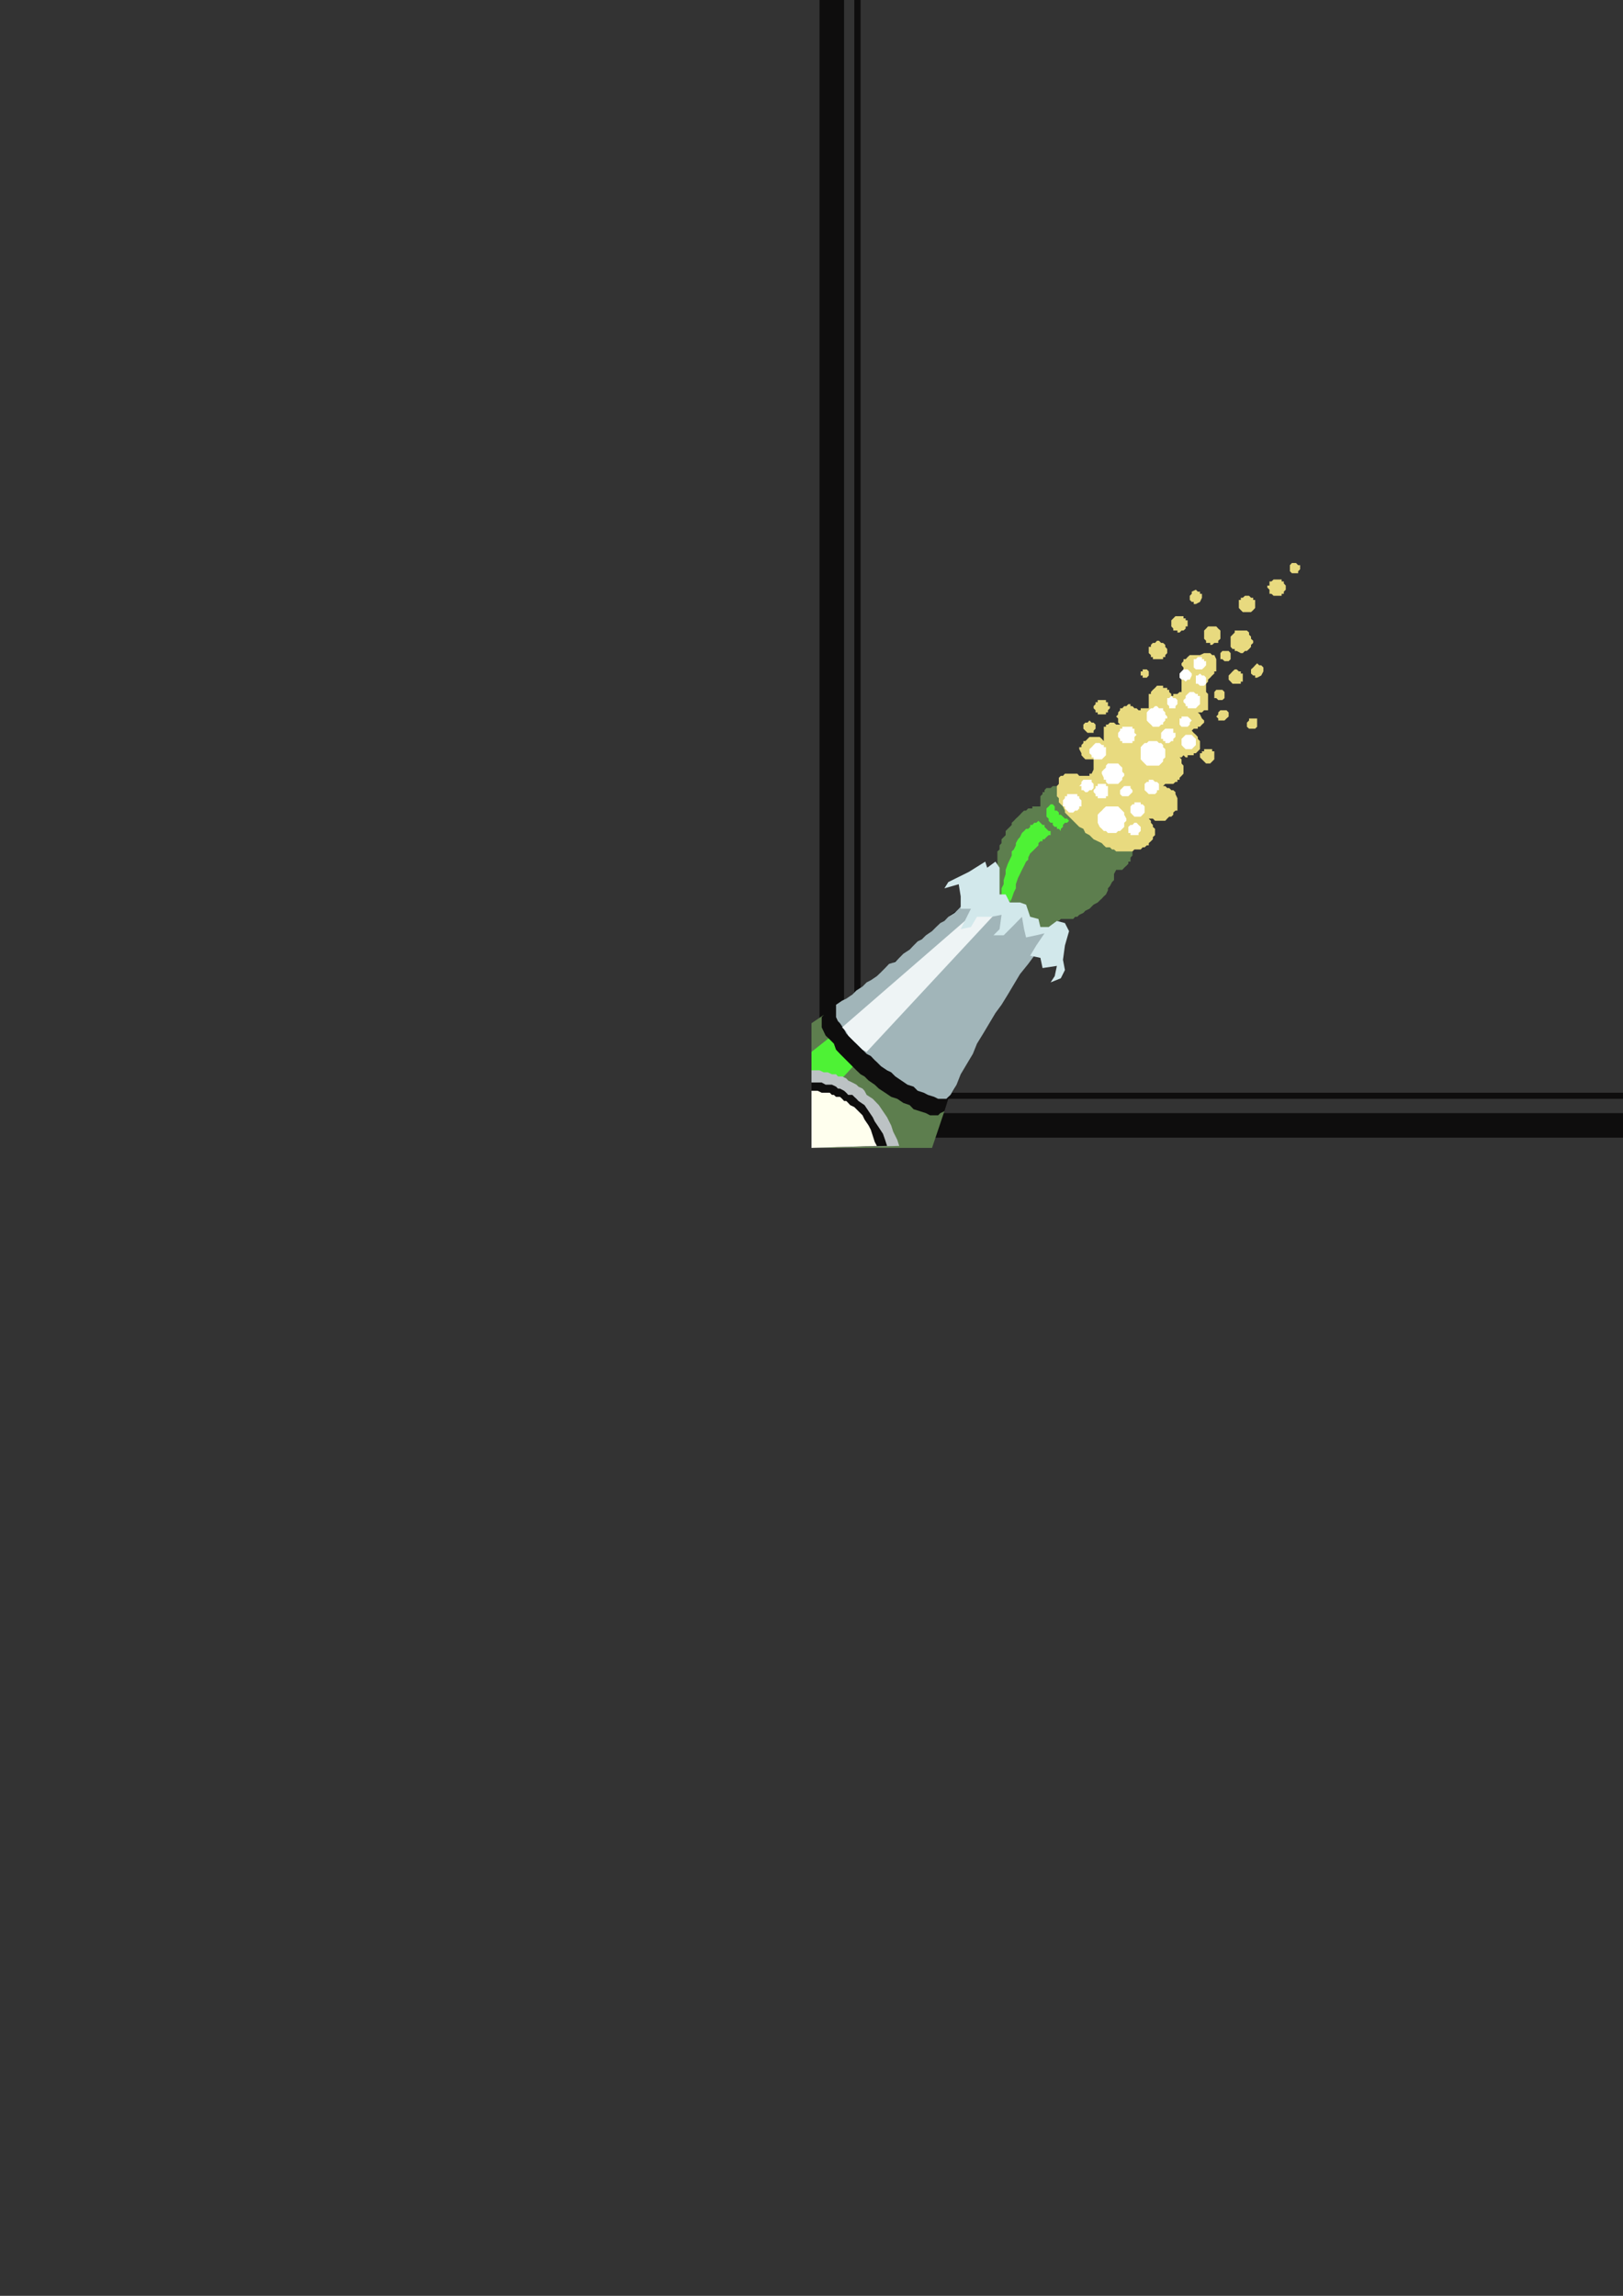 <?xml version="1.0" encoding="utf-8"?>
<!-- Created by UniConvertor 2.0rc4 (https://sk1project.net/) -->
<svg xmlns="http://www.w3.org/2000/svg" height="841.89pt" viewBox="0 0 595.276 841.89" width="595.276pt" version="1.1" xmlns:xlink="http://www.w3.org/1999/xlink" id="af8bba4f-f609-11ea-9d24-dcc15c148e23">

<rect x="0" y="0" width="595.276" height="841.89" fill="#333333" stroke="none"/>

<g>
	<g>
		<path style="fill:#0e0d0d;" d="M 305.126,408.201 L 309.59,412.737 309.59,-120.495 300.59,-120.495 300.59,412.737 305.126,417.201 300.59,412.737 300.59,417.201 305.126,417.201 305.126,408.201 Z" />
		<path style="fill:#0e0d0d;" d="M 794.078,412.737 L 798.614,408.201 305.126,408.201 305.126,417.201 798.614,417.201 803.078,412.737 798.614,417.201 803.078,417.201 803.078,412.737 794.078,412.737 Z" />
		<path style="fill:#0e0d0d;" d="M 798.614,-116.751 L 794.078,-120.495 794.078,412.737 803.078,412.737 803.078,-120.495 798.614,-125.031 803.078,-120.495 803.078,-125.031 798.614,-125.031 798.614,-116.751 Z" />
		<path style="fill:#0e0d0d;" d="M 309.59,-120.495 L 305.126,-116.751 798.614,-116.751 798.614,-125.031 305.126,-125.031 300.59,-120.495 305.126,-125.031 300.59,-125.031 300.59,-120.495 309.59,-120.495 Z" />
		<path style="fill:#0e0d0d;" d="M 314.846,400.713 L 315.638,401.505 315.638,-110.055 313.334,-110.055 313.334,401.505 314.846,402.945 313.334,401.505 313.334,402.945 314.846,402.945 314.846,400.713 Z" />
		<path style="fill:#0e0d0d;" d="M 786.59,401.505 L 787.382,400.713 314.846,400.713 314.846,402.945 787.382,402.945 788.822,401.505 787.382,402.945 788.822,402.945 788.822,401.505 786.59,401.505 Z" />
		<path style="fill:#0e0d0d;" d="M 787.382,-108.543 L 786.59,-110.055 786.59,401.505 788.822,401.505 788.822,-110.055 787.382,-110.775 788.822,-110.055 788.822,-110.775 787.382,-110.775 787.382,-108.543 Z" />
		<path style="fill:#0e0d0d;" d="M 315.638,-110.055 L 314.846,-108.543 787.382,-108.543 787.382,-110.775 314.846,-110.775 313.334,-110.055 314.846,-110.775 313.334,-110.775 313.334,-110.055 315.638,-110.055 Z" />
		<path style="fill:#5d7e4e;" d="M 385.334,339.945 L 386.126,339.945 386.126,339.225 386.846,339.225 386.846,338.505 387.638,338.505 387.638,337.713 388.358,337.713 388.358,337.713 389.078,336.993 389.87,336.993 390.59,336.993 391.382,336.993 392.102,336.993 392.822,336.993 393.614,336.993 394.334,336.201 395.126,336.201 395.846,335.481 397.358,334.761 398.078,333.969 399.59,333.249 400.382,332.457 401.102,331.737 402.614,330.945 403.334,330.225 404.126,329.505 404.846,328.713 405.638,327.993 406.358,326.481 406.358,325.761 407.078,324.969 407.87,323.457 408.59,322.737 408.59,321.945 408.59,320.505 409.382,318.993 409.382,318.993 410.102,318.993 410.102,318.993 410.822,318.993 410.822,318.993 411.614,318.993 411.614,318.993 412.334,318.201 412.334,318.201 413.126,317.481 413.126,317.481 413.846,316.761 413.846,315.969 414.638,315.969 414.638,315.249 414.638,314.457 415.358,313.737 415.358,312.945 415.358,312.225 415.358,311.505 413.846,309.993 411.614,308.481 410.102,306.969 408.59,305.457 407.078,304.737 405.638,303.225 403.334,301.713 401.822,300.201 400.382,298.761 398.87,297.249 397.358,295.737 395.846,294.225 394.334,292.713 392.102,291.201 390.59,290.481 389.078,288.969 388.358,288.969 388.358,288.969 387.638,288.249 386.846,288.249 386.126,288.249 386.126,288.249 385.334,288.969 384.614,288.969 384.614,288.969 383.822,288.969 383.102,289.761 383.102,289.761 383.102,290.481 382.382,290.481 382.382,291.201 381.59,291.993 381.59,292.713 381.59,293.505 381.59,294.945 381.59,295.737 380.87,295.737 380.87,295.737 380.078,295.737 380.078,295.737 379.358,295.737 378.638,295.737 378.638,296.457 378.638,296.457 377.846,296.457 377.126,296.457 376.334,297.249 376.334,297.249 375.614,297.249 374.822,297.969 374.822,297.969 374.102,298.761 373.382,299.481 372.59,300.201 371.87,300.993 371.078,301.713 371.078,302.505 370.358,303.225 369.638,303.945 368.846,304.737 368.846,306.249 368.126,306.969 367.334,307.761 367.334,309.201 366.614,309.993 366.614,311.505 365.822,312.225 365.822,313.737 365.822,315.249 365.822,316.761 365.822,318.993 365.822,320.505 365.822,321.945 365.822,323.457 365.822,324.969 365.822,326.481 365.822,327.993 365.822,328.713 365.822,329.505 366.614,330.225 367.334,330.945 368.846,331.737 369.638,332.457 371.078,332.457 371.87,333.249 373.382,333.249 374.102,333.969 374.822,334.761 375.614,335.481 376.334,336.201 376.334,336.993 377.126,337.713 377.126,338.505 377.846,339.945 378.638,340.737 379.358,340.737 380.078,341.457 380.87,341.457 381.59,341.457 382.382,340.737 383.102,340.737 383.822,340.737 384.614,339.945 385.334,339.945 Z" />
		<path style="fill:#5d7e4e;" d="M 341.846,420.945 L 297.638,420.945 297.638,375.225 302.102,372.201 346.382,407.481 341.846,420.945 Z" />
		<path style="fill:#4ef235;" d="M 318.59,384.945 L 308.078,377.457 297.638,385.737 297.638,407.481 318.59,384.945 Z" />
		<path style="fill:#bcc2c4;" d="M 329.822,420.225 L 329.102,417.993 327.59,414.969 326.87,412.737 325.358,409.713 323.846,407.481 322.334,405.249 320.102,402.945 317.87,401.505 317.078,399.993 316.358,399.201 314.846,398.481 314.126,397.761 312.614,396.969 311.102,396.249 310.382,395.457 308.87,394.737 307.358,394.737 306.638,393.945 305.126,393.945 303.614,393.225 302.102,393.225 300.59,392.505 299.078,392.505 297.638,392.505 297.638,420.945 329.822,420.225 Z" />
		<path style="fill:#0e0d0d;" d="M 325.358,420.225 L 324.638,417.993 323.846,415.761 322.334,413.457 320.822,411.225 320.102,409.713 318.59,407.481 317.078,405.249 314.846,403.737 314.126,402.945 313.334,402.225 312.614,401.505 311.102,401.505 310.382,400.713 309.59,399.993 308.078,399.201 307.358,399.201 306.638,398.481 305.126,397.761 303.614,397.761 302.822,397.761 301.382,396.969 300.59,396.969 299.078,396.969 297.638,396.969 297.638,420.945 325.358,420.225 Z" />
		<path style="fill:#ffffee;" d="M 321.614,420.225 L 320.822,418.713 320.102,416.481 319.382,414.249 318.59,412.737 317.078,410.505 316.358,408.993 314.846,407.481 313.334,405.969 311.822,405.249 311.102,404.457 310.382,403.737 309.59,403.737 308.87,402.945 308.078,402.225 306.638,402.225 305.846,401.505 305.126,401.505 304.334,400.713 302.822,400.713 302.102,400.713 301.382,400.713 299.87,399.993 299.078,399.993 297.638,399.993 297.638,420.945 321.614,420.225 Z" />
		<path style="fill:#0e0d0d;" d="M 346.382,407.481 L 344.87,408.201 344.078,408.993 342.638,408.993 341.126,408.993 339.614,408.201 337.382,407.481 335.078,406.761 333.638,405.249 331.334,404.457 329.102,402.945 326.87,402.225 324.638,400.713 322.334,399.201 320.822,397.761 318.59,396.249 317.078,394.737 315.638,393.945 314.126,392.505 312.614,390.993 311.102,389.481 309.59,387.969 308.078,386.457 306.638,384.945 305.846,382.713 304.334,381.201 302.822,379.761 302.102,378.249 301.382,376.737 301.382,375.225 301.382,374.505 301.382,372.993 302.102,372.201 303.614,370.761 305.846,369.249 308.078,367.737 309.59,366.945 311.822,365.505 313.334,363.993 315.638,362.481 317.87,360.969 319.382,359.457 321.614,357.945 323.126,356.505 325.358,354.993 326.87,353.481 329.102,351.969 330.614,350.457 332.846,348.945 334.358,347.505 335.87,345.993 338.102,345.201 339.614,342.969 341.846,342.249 343.358,340.737 345.59,338.505 347.102,336.993 348.614,335.481 350.846,333.969 352.358,332.457 353.87,330.945 356.102,329.505 357.614,327.993 359.126,326.481 361.358,324.969 383.822,342.969 380.87,346.713 377.846,350.457 375.614,354.201 372.59,357.945 370.358,361.761 367.334,366.225 365.102,369.969 362.87,373.713 360.638,378.249 358.334,381.993 356.102,386.457 353.87,390.201 351.638,394.737 350.126,399.201 347.822,402.945 346.382,407.481 Z" />
		<path style="fill:#a1b5b9;" d="M 348.614,401.505 L 347.822,402.225 347.102,402.945 345.59,402.945 344.078,402.945 342.638,402.225 340.334,401.505 338.822,400.713 336.59,399.993 335.078,398.481 332.846,397.761 330.614,396.249 328.382,394.737 326.87,393.225 325.358,392.505 323.126,390.993 321.614,389.481 320.822,388.761 319.382,387.249 317.87,386.457 316.358,384.945 314.846,383.505 313.334,381.993 311.822,380.481 310.382,378.969 309.59,377.457 308.078,375.225 307.358,374.505 306.638,372.993 306.638,371.481 306.638,369.969 306.638,369.249 306.638,368.457 308.87,366.945 310.382,366.225 312.614,364.713 314.126,363.201 316.358,361.761 317.87,360.249 319.382,359.457 321.614,357.945 323.126,356.505 324.638,354.993 326.078,353.481 328.382,352.761 329.822,351.249 331.334,349.737 333.638,348.225 335.078,346.713 336.59,345.201 338.102,344.481 339.614,342.969 341.846,341.457 343.358,339.945 344.87,338.505 346.382,337.713 347.822,336.201 350.126,334.761 351.638,333.249 353.078,331.737 354.59,330.225 356.102,328.713 357.614,327.993 359.846,326.481 361.358,324.969 384.614,342.969 382.382,346.713 379.358,350.457 377.126,353.481 374.102,357.225 371.87,360.969 369.638,364.713 367.334,368.457 365.102,371.481 362.87,375.225 360.638,378.969 358.334,382.713 356.822,386.457 354.59,390.201 352.358,393.945 350.846,397.761 348.614,401.505 Z" />
		<path style="fill:#eef4f5;" d="M 317.87,385.737 L 316.358,384.945 315.638,384.225 314.126,382.713 313.334,381.993 311.822,380.481 311.102,379.761 310.382,378.249 308.87,376.737 365.102,327.993 368.846,330.945 317.87,385.737 Z" />
		<path style="fill:#4ef235;" d="M 385.334,305.457 L 385.334,304.737 384.614,304.737 383.822,303.945 383.102,303.225 383.102,302.505 382.382,302.505 381.59,301.713 380.87,300.993 380.078,301.713 379.358,301.713 378.638,302.505 377.846,302.505 377.846,303.225 377.126,303.945 376.334,303.945 375.614,304.737 374.822,305.457 374.102,306.969 373.382,307.761 372.59,309.201 372.59,309.993 371.87,311.505 371.078,312.225 371.078,313.737 370.358,315.249 369.638,316.761 368.846,318.993 368.846,320.505 368.126,322.737 368.126,324.249 367.334,325.761 367.334,327.993 367.334,327.993 368.126,328.713 368.126,328.713 368.846,329.505 369.638,329.505 369.638,330.225 370.358,330.225 370.358,330.945 371.078,329.505 371.87,327.201 372.59,325.761 372.59,324.249 373.382,321.945 374.102,320.505 374.822,318.993 375.614,317.481 376.334,315.969 377.126,315.249 377.126,314.457 377.846,312.945 378.638,312.225 379.358,311.505 380.87,309.993 380.87,309.201 381.59,308.481 382.382,308.481 382.382,307.761 383.102,307.761 383.822,306.969 384.614,306.249 385.334,306.249 385.334,305.457 Z" />
		<path style="fill:#d2e8eb;" d="M 392.102,341.457 L 390.59,338.505 387.638,337.713 384.614,339.945 381.59,339.945 380.87,336.993 377.846,336.201 376.334,331.737 374.102,330.945 370.358,330.945 368.846,327.993 366.614,327.993 366.614,318.201 365.102,315.969 362.078,318.201 361.358,315.969 355.382,319.713 347.822,323.457 346.382,325.761 351.638,324.249 352.358,328.713 352.358,333.249 356.102,333.249 352.358,340.737 356.102,339.945 358.334,336.201 363.59,336.201 367.334,335.481 366.614,340.737 364.382,342.969 368.126,342.969 371.87,339.225 374.822,336.201 375.614,340.737 376.334,343.761 380.078,342.969 383.102,342.249 380.078,346.713 377.846,350.457 381.59,351.249 382.382,354.993 387.638,354.201 386.846,357.945 385.334,360.249 389.078,358.737 390.59,355.713 389.87,351.969 390.59,346.713 392.102,341.457 Z" />
		<path style="fill:#4ef235;" d="M 392.102,300.993 L 391.382,300.201 390.59,300.201 389.87,299.481 389.078,298.761 388.358,298.761 388.358,297.969 387.638,297.249 386.846,297.249 386.846,296.457 386.846,295.737 386.126,294.945 386.126,294.945 385.334,294.945 385.334,294.945 384.614,295.737 384.614,295.737 383.822,296.457 383.822,297.249 383.822,297.969 383.822,298.761 383.822,298.761 383.822,299.481 384.614,300.201 384.614,300.993 385.334,301.713 386.126,301.713 386.126,302.505 386.846,303.225 387.638,303.225 387.638,303.945 388.358,303.945 389.078,304.737 389.078,303.945 389.87,303.225 389.87,303.225 389.87,302.505 390.59,301.713 391.382,301.713 391.382,301.713 392.102,300.993 Z" />
		<path style="fill:#e8da7f;" d="M 419.102,310.713 L 418.382,311.505 416.87,311.505 416.078,311.505 415.358,312.225 414.638,312.225 413.126,312.225 412.334,312.225 411.614,312.225 410.822,312.225 409.382,312.225 408.59,311.505 407.87,311.505 407.078,310.713 405.638,310.713 404.846,309.993 404.126,309.201 402.614,308.481 401.102,307.761 399.59,306.249 398.078,305.457 397.358,303.945 395.846,303.225 394.334,301.713 392.822,300.201 392.102,299.481 391.382,298.761 390.59,297.969 390.59,297.249 389.87,295.737 389.078,294.945 388.358,294.225 388.358,292.713 387.638,291.993 387.638,290.481 387.638,289.761 387.638,288.249 388.358,287.457 388.358,285.945 388.358,285.225 389.078,284.505 389.87,284.505 390.59,283.713 390.59,283.713 391.382,283.713 392.102,283.713 392.102,283.713 392.822,283.713 393.614,283.713 393.614,283.713 394.334,283.713 394.334,283.713 395.126,283.713 395.846,284.505 395.846,284.505 396.638,284.505 396.638,284.505 397.358,284.505 398.078,284.505 398.078,284.505 398.87,284.505 399.59,284.505 399.59,283.713 400.382,283.713 400.382,283.713 401.102,282.201 401.102,280.761 401.102,279.969 401.102,278.457 400.382,278.457 400.382,278.457 399.59,278.457 399.59,278.457 398.87,278.457 398.87,278.457 398.87,278.457 398.078,278.457 397.358,277.737 396.638,276.945 396.638,276.225 395.846,274.713 395.846,273.993 396.638,273.993 396.638,273.201 397.358,272.481 397.358,271.761 398.078,271.761 398.87,270.969 398.87,270.969 399.59,270.249 399.59,270.249 400.382,270.249 400.382,270.249 401.102,270.249 401.822,270.249 401.822,270.249 402.614,270.249 403.334,270.249 403.334,270.249 403.334,270.249 404.126,270.969 404.126,270.969 404.126,270.969 404.846,271.761 404.846,271.761 404.846,270.969 404.846,269.457 404.846,267.945 404.846,267.225 404.846,266.505 405.638,266.505 405.638,265.713 405.638,265.713 406.358,265.713 407.078,264.993 407.078,264.993 407.87,264.993 407.87,264.993 408.59,264.993 408.59,264.993 409.382,265.713 409.382,265.713 410.102,265.713 410.102,265.713 410.822,265.713 410.102,264.993 410.102,263.481 409.382,262.761 410.102,261.969 410.102,261.249 410.822,260.457 410.822,259.737 411.614,259.737 412.334,258.945 412.334,258.945 413.126,258.945 413.846,258.225 414.638,258.225 414.638,258.945 415.358,258.945 415.358,258.945 416.078,259.737 416.87,259.737 416.87,259.737 417.59,260.457 418.382,260.457 418.382,259.737 419.102,259.737 419.822,259.737 419.822,259.737 420.614,259.737 420.614,259.737 421.334,259.737 421.334,258.225 421.334,256.713 421.334,255.993 421.334,254.481 422.126,254.481 422.126,253.761 422.846,252.969 422.846,252.969 423.638,252.249 423.638,252.249 424.358,251.457 425.078,251.457 425.078,251.457 425.87,251.457 426.59,251.457 426.59,252.249 427.382,252.249 428.102,252.249 428.102,252.969 428.822,252.969 428.822,253.761 428.822,253.761 429.614,254.481 429.614,255.201 430.334,255.201 430.334,254.481 431.126,254.481 431.846,254.481 431.846,254.481 432.638,253.761 432.638,253.761 433.358,253.761 433.358,252.249 433.358,250.737 433.358,249.945 433.358,248.505 433.358,247.713 433.358,246.993 434.078,246.201 434.078,245.481 434.078,244.761 433.358,243.969 433.358,243.249 434.078,242.457 434.078,241.737 434.87,241.737 435.59,240.945 435.59,240.945 436.382,240.225 437.102,240.225 437.822,240.225 438.614,240.225 439.334,240.225 440.126,240.225 441.638,239.505 442.358,239.505 443.078,239.505 443.87,239.505 444.59,240.225 445.382,240.225 446.102,241.737 446.102,242.457 446.102,243.969 446.102,245.481 446.102,246.201 445.382,246.201 445.382,246.993 444.59,247.713 443.87,248.505 443.87,248.505 443.078,249.225 443.078,249.945 442.358,250.737 442.358,252.249 442.358,253.761 443.078,254.481 443.078,255.993 443.078,257.505 443.078,258.945 443.078,259.737 443.078,260.457 442.358,260.457 442.358,260.457 441.638,260.457 440.846,261.249 440.126,261.249 440.126,261.249 439.334,261.249 440.126,261.969 440.846,263.481 441.638,264.201 441.638,264.993 440.846,265.713 440.846,265.713 440.126,266.505 439.334,266.505 439.334,267.225 438.614,267.225 437.822,267.225 437.102,267.945 437.822,268.737 437.822,268.737 438.614,269.457 439.334,270.249 439.334,270.969 440.126,271.761 440.126,272.481 440.126,273.201 440.126,273.993 440.126,273.993 440.126,274.713 439.334,275.505 439.334,275.505 438.614,276.225 437.822,276.225 437.822,276.945 437.102,276.945 436.382,276.945 435.59,276.945 435.59,277.737 434.87,277.737 434.078,276.945 433.358,277.737 432.638,277.737 433.358,278.457 433.358,279.969 434.078,280.761 434.078,282.201 434.078,282.993 434.078,283.713 433.358,284.505 433.358,284.505 432.638,285.225 432.638,285.945 431.846,285.945 431.846,286.737 431.126,286.737 430.334,287.457 429.614,287.457 428.822,287.457 428.102,287.457 428.102,287.457 427.382,287.457 426.59,288.249 427.382,288.249 427.382,288.249 428.102,288.969 428.822,288.969 429.614,289.761 430.334,289.761 431.126,290.481 431.126,291.201 431.846,292.713 431.846,294.225 431.846,295.737 431.846,297.249 431.126,297.249 430.334,297.969 430.334,298.761 429.614,299.481 428.822,299.481 428.102,300.201 427.382,300.993 426.59,300.993 426.59,300.993 425.87,300.993 425.078,300.993 424.358,300.993 423.638,300.993 422.846,300.201 422.126,300.201 421.334,300.201 422.126,300.993 422.126,301.713 422.846,302.505 422.846,303.225 423.638,303.945 423.638,305.457 423.638,305.457 423.638,306.249 422.846,306.969 422.846,307.761 422.126,308.481 421.334,309.201 421.334,309.993 420.614,309.993 419.822,310.713 419.102,310.713 Z" />
		<path style="fill:#e8da7f;" d="M 461.078,248.505 L 462.59,247.713 462.59,247.713 463.382,246.201 463.382,245.481 463.382,245.481 463.382,244.761 462.59,243.969 462.59,243.969 462.59,243.969 461.87,243.969 461.078,243.249 461.078,243.249 460.358,243.969 459.638,244.761 458.846,245.481 458.846,246.201 458.846,246.201 458.846,246.993 459.638,247.713 459.638,247.713 460.358,247.713 460.358,248.505 461.078,248.505 461.078,248.505 Z" />
		<path style="fill:#e8da7f;" d="M 455.822,239.505 L 456.614,238.713 457.334,238.713 458.126,237.993 458.126,237.993 458.846,237.201 458.846,236.481 459.638,235.761 459.638,234.969 458.846,234.249 458.846,233.457 458.126,232.737 458.126,231.945 457.334,231.225 456.614,231.225 455.822,231.225 455.102,231.225 453.59,231.225 452.87,231.225 452.87,231.945 452.078,232.737 451.358,233.457 451.358,234.249 451.358,234.969 451.358,235.761 451.358,236.481 451.358,237.201 452.078,237.993 452.87,237.993 452.87,238.713 453.59,238.713 455.102,239.505 455.822,239.505 Z" />
		<path style="fill:#e8da7f;" d="M 457.334,224.457 L 458.126,224.457 458.846,224.457 459.638,223.737 459.638,223.737 460.358,222.945 460.358,222.225 460.358,221.505 460.358,221.505 460.358,220.713 460.358,219.993 459.638,219.993 459.638,219.201 458.846,219.201 458.126,218.481 457.334,218.481 457.334,218.481 456.614,218.481 455.822,219.201 455.102,219.201 455.102,219.993 454.382,219.993 454.382,220.713 454.382,221.505 454.382,221.505 454.382,222.225 454.382,222.945 455.102,223.737 455.102,223.737 455.822,224.457 456.614,224.457 457.334,224.457 457.334,224.457 Z" />
		<path style="fill:#e8da7f;" d="M 468.638,218.481 L 469.358,218.481 470.078,218.481 470.078,217.761 470.87,217.761 470.87,216.969 471.59,216.249 471.59,215.457 471.59,215.457 471.59,214.737 470.87,213.945 470.87,213.225 470.078,213.225 470.078,212.505 469.358,212.505 468.638,212.505 467.846,212.505 467.126,212.505 467.126,212.505 466.334,213.225 465.614,213.225 465.614,213.945 465.614,214.737 464.822,214.737 464.822,215.457 465.614,216.249 465.614,216.969 465.614,217.761 466.334,217.761 467.126,218.481 467.126,218.481 467.846,218.481 468.638,218.481 Z" />
		<path style="fill:#e8da7f;" d="M 474.614,206.457 L 475.334,206.457 476.126,207.249 476.846,207.249 476.846,207.969 476.846,208.761 476.126,209.481 476.126,210.201 475.334,210.201 474.614,210.201 473.822,210.201 473.102,209.481 473.102,208.761 473.102,207.969 473.102,207.249 473.822,206.457 474.614,206.457 Z" />
		<path style="fill:#e8da7f;" d="M 438.614,221.505 L 440.126,220.713 440.126,220.713 440.846,219.201 440.846,218.481 440.846,218.481 440.846,217.761 440.126,217.761 440.126,216.969 440.126,216.969 439.334,216.969 438.614,216.249 438.614,216.249 437.102,216.969 437.102,217.761 436.382,218.481 436.382,219.201 436.382,219.201 436.382,219.993 437.102,220.713 437.102,220.713 437.822,220.713 437.822,221.505 438.614,221.505 438.614,221.505 Z" />
		<path style="fill:#e8da7f;" d="M 432.638,231.945 L 433.358,231.225 434.078,231.225 434.078,231.225 434.87,230.505 434.87,229.713 435.59,229.713 435.59,228.993 435.59,228.201 435.59,227.481 434.87,227.481 434.87,226.761 434.078,226.761 434.078,225.969 433.358,225.969 432.638,225.969 431.846,225.969 431.846,225.969 431.126,225.969 430.334,226.761 430.334,226.761 429.614,227.481 429.614,227.481 429.614,228.201 429.614,228.993 429.614,229.713 429.614,229.713 430.334,230.505 430.334,231.225 431.126,231.225 431.846,231.225 431.846,231.945 432.638,231.945 Z" />
		<path style="fill:#e8da7f;" d="M 425.078,241.737 L 425.87,241.737 426.59,241.737 426.59,240.945 427.382,240.945 427.382,240.225 428.102,239.505 428.102,238.713 428.102,237.993 428.102,237.993 427.382,237.201 427.382,236.481 426.59,235.761 426.59,235.761 425.87,235.761 425.078,234.969 424.358,234.969 423.638,235.761 422.846,235.761 422.846,235.761 422.126,236.481 422.126,237.201 421.334,237.201 421.334,237.993 421.334,238.713 421.334,239.505 422.126,240.225 422.126,240.945 422.846,240.945 422.846,241.737 423.638,241.737 424.358,241.737 425.078,241.737 Z" />
		<path style="fill:#e8da7f;" d="M 443.87,229.713 L 444.59,229.713 445.382,229.713 446.102,229.713 446.822,230.505 446.822,230.505 447.614,231.225 447.614,231.945 447.614,232.737 447.614,233.457 447.614,234.249 447.614,234.249 446.822,234.969 446.822,235.761 446.102,235.761 445.382,235.761 444.59,236.481 443.87,236.481 443.87,235.761 443.078,235.761 442.358,235.761 442.358,234.969 441.638,234.249 441.638,234.249 441.638,233.457 441.638,232.737 441.638,231.945 441.638,231.225 442.358,230.505 442.358,230.505 443.078,229.713 443.87,229.713 443.87,229.713 Z" />
		<path style="fill:#e8da7f;" d="M 404.126,256.713 L 404.126,256.713 404.846,256.713 405.638,256.713 405.638,257.505 406.358,257.505 406.358,258.225 406.358,258.945 407.078,258.945 407.078,259.737 406.358,260.457 406.358,260.457 406.358,261.249 405.638,261.249 405.638,261.969 404.846,261.969 404.126,261.969 404.126,261.969 403.334,261.969 402.614,261.969 402.614,261.249 401.822,261.249 401.822,260.457 401.822,260.457 401.102,259.737 401.102,258.945 401.822,258.225 401.822,258.225 401.822,257.505 402.614,257.505 402.614,256.713 403.334,256.713 404.126,256.713 Z" />
		<path style="fill:#e8da7f;" d="M 419.822,245.481 L 420.614,245.481 420.614,245.481 421.334,246.201 421.334,246.993 421.334,246.993 421.334,247.713 420.614,248.505 419.822,248.505 419.102,248.505 419.102,247.713 418.382,247.713 418.382,246.993 418.382,246.201 419.102,246.201 419.102,245.481 419.822,245.481 Z" />
		<path style="fill:#e8da7f;" d="M 399.59,264.201 L 400.382,264.993 401.102,264.993 401.822,265.713 401.822,266.505 401.822,267.225 401.102,267.945 401.102,268.737 400.382,268.737 399.59,268.737 398.87,268.737 398.87,268.737 398.078,267.945 398.078,267.945 398.078,267.945 397.358,267.225 397.358,266.505 397.358,265.713 398.078,264.993 398.87,264.993 399.59,264.201 Z" />
		<path style="fill:#e8da7f;" d="M 443.078,274.713 L 443.078,274.713 443.87,274.713 444.59,274.713 444.59,275.505 445.382,275.505 445.382,276.225 445.382,276.225 445.382,276.945 445.382,277.737 445.382,277.737 445.382,278.457 445.382,278.457 444.59,279.249 444.59,279.249 443.87,279.969 443.078,279.969 442.358,279.969 442.358,279.969 441.638,279.249 441.638,279.249 440.846,278.457 440.846,278.457 440.126,277.737 440.126,277.737 440.126,276.945 440.126,276.225 440.846,276.225 440.846,275.505 441.638,275.505 441.638,274.713 442.358,274.713 443.078,274.713 Z" />
		<path style="fill:#e8da7f;" d="M 459.638,267.225 L 460.358,267.225 461.078,266.505 461.078,266.505 461.078,264.993 461.078,264.201 461.078,263.481 460.358,263.481 459.638,263.481 458.126,263.481 458.126,264.201 457.334,264.993 457.334,265.713 457.334,266.505 458.126,267.225 458.846,267.225 459.638,267.225 Z" />
		<path style="fill:#e8da7f;" d="M 448.334,260.457 L 449.126,260.457 449.846,260.457 450.638,261.249 450.638,261.969 450.638,262.761 449.846,263.481 449.126,264.201 448.334,264.201 447.614,264.201 446.822,264.201 446.822,263.481 446.102,262.761 446.822,261.969 446.822,261.249 447.614,260.457 448.334,260.457 Z" />
		<path style="fill:#e8da7f;" d="M 446.822,252.969 L 447.614,252.969 448.334,252.969 449.126,253.761 449.126,254.481 449.126,255.201 449.126,255.993 448.334,256.713 447.614,256.713 446.822,256.713 446.102,255.993 445.382,255.993 445.382,255.201 445.382,253.761 445.382,253.761 446.102,252.969 446.822,252.969 Z" />
		<path style="fill:#e8da7f;" d="M 452.87,245.481 L 453.59,245.481 454.382,246.201 454.382,246.201 455.102,246.201 455.102,246.993 455.822,246.993 455.822,247.713 455.822,248.505 455.822,248.505 455.822,249.225 455.822,249.945 455.102,249.945 455.102,250.737 454.382,250.737 454.382,250.737 453.59,250.737 452.87,250.737 452.87,250.737 452.078,250.737 452.078,250.737 451.358,249.945 451.358,249.945 450.638,249.225 450.638,248.505 450.638,247.713 450.638,247.713 451.358,246.993 451.358,246.993 452.078,246.201 452.078,246.201 452.87,245.481 452.87,245.481 Z" />
		<path style="fill:#e8da7f;" d="M 449.126,238.713 L 450.638,238.713 450.638,238.713 451.358,239.505 451.358,240.225 451.358,240.945 451.358,241.737 450.638,242.457 449.846,242.457 449.126,242.457 448.334,241.737 447.614,241.737 447.614,240.945 447.614,239.505 448.334,238.713 448.334,238.713 449.126,238.713 Z" />
		<path style="fill:#ffffff;" d="M 440.126,245.481 L 440.846,245.481 441.638,244.761 442.358,243.969 442.358,243.249 442.358,242.457 441.638,242.457 441.638,241.737 441.638,241.737 440.846,241.737 440.846,240.945 440.126,240.945 439.334,240.945 438.614,241.737 437.822,241.737 437.822,242.457 437.822,243.969 437.822,243.969 437.822,244.761 437.822,244.761 438.614,245.481 438.614,245.481 439.334,245.481 439.334,245.481 440.126,245.481 Z" />
		<path style="fill:#ffffff;" d="M 440.126,246.993 L 440.846,247.713 441.638,247.713 442.358,248.505 442.358,249.225 442.358,249.945 442.358,250.737 441.638,251.457 440.846,251.457 440.126,251.457 439.334,250.737 438.614,250.737 438.614,249.225 438.614,248.505 438.614,247.713 439.334,247.713 440.126,246.993 Z" />
		<path style="fill:#ffffff;" d="M 434.87,249.945 L 435.59,249.225 436.382,249.225 437.102,247.713 437.102,246.993 436.382,246.201 436.382,246.201 435.59,245.481 434.87,245.481 434.078,245.481 433.358,246.201 432.638,246.993 432.638,247.713 432.638,248.505 433.358,249.225 434.078,249.225 434.87,249.945 Z" />
		<path style="fill:#ffffff;" d="M 437.102,253.761 L 437.822,253.761 437.822,253.761 438.614,254.481 439.334,254.481 439.334,255.201 440.126,255.201 440.126,255.993 440.126,256.713 440.126,257.505 440.126,257.505 440.126,258.225 439.334,258.945 439.334,258.945 438.614,259.737 437.822,259.737 437.822,259.737 437.102,259.737 436.382,259.737 435.59,259.737 435.59,258.945 434.87,258.945 434.87,258.225 434.078,257.505 434.078,257.505 434.078,256.713 434.87,255.993 434.87,255.201 434.87,255.201 435.59,254.481 435.59,254.481 436.382,253.761 437.102,253.761 Z" />
		<path style="fill:#ffffff;" d="M 429.614,255.201 L 430.334,255.993 431.126,255.993 431.846,256.713 431.846,257.505 431.846,258.225 431.126,258.945 431.126,259.737 430.334,259.737 428.822,259.737 428.822,258.945 428.102,258.225 428.102,257.505 428.102,256.713 428.102,255.993 428.822,255.993 429.614,255.201 Z" />
		<path style="fill:#ffffff;" d="M 424.358,266.505 L 425.078,266.505 425.87,265.713 426.59,265.713 426.59,264.993 427.382,264.201 427.382,263.481 428.102,263.481 428.102,262.761 427.382,261.969 427.382,261.249 426.59,260.457 426.59,259.737 425.87,259.737 425.078,259.737 424.358,258.945 423.638,258.945 422.846,259.737 422.126,259.737 422.126,259.737 421.334,260.457 420.614,261.249 420.614,261.969 420.614,262.761 420.614,263.481 420.614,263.481 420.614,264.201 421.334,264.993 422.126,265.713 422.126,265.713 422.846,266.505 423.638,266.505 424.358,266.505 Z" />
		<path style="fill:#ffffff;" d="M 428.102,267.225 L 428.822,267.225 428.822,267.225 429.614,267.225 430.334,267.225 430.334,267.945 430.334,268.737 431.126,268.737 431.126,269.457 431.126,270.249 431.126,270.249 430.334,270.969 430.334,270.969 430.334,271.761 429.614,271.761 428.822,272.481 428.822,272.481 428.102,272.481 427.382,272.481 427.382,271.761 426.59,271.761 426.59,270.969 425.87,270.969 425.87,270.249 425.87,270.249 425.87,269.457 425.87,268.737 425.87,268.737 426.59,267.945 426.59,267.945 427.382,267.225 427.382,267.225 428.102,267.225 Z" />
		<path style="fill:#ffffff;" d="M 422.126,271.761 L 423.638,271.761 424.358,271.761 425.078,272.481 425.87,272.481 426.59,273.201 426.59,273.993 427.382,274.713 427.382,276.225 427.382,276.945 427.382,277.737 426.59,278.457 426.59,279.249 425.87,279.969 425.078,280.761 424.358,280.761 422.846,280.761 422.126,280.761 421.334,280.761 420.614,280.761 419.822,279.969 419.102,279.249 418.382,278.457 418.382,277.737 418.382,276.945 418.382,276.225 418.382,274.713 418.382,273.993 419.102,273.201 419.822,272.481 420.614,272.481 421.334,271.761 422.126,271.761 Z" />
		<path style="fill:#ffffff;" d="M 435.59,269.457 L 436.382,269.457 437.102,269.457 437.102,269.457 437.822,270.249 437.822,270.249 438.614,270.969 438.614,270.969 438.614,271.761 438.614,272.481 438.614,273.201 438.614,273.201 437.822,273.993 437.822,273.993 437.102,274.713 437.102,274.713 436.382,274.713 435.59,274.713 434.87,274.713 434.87,274.713 434.078,273.993 434.078,273.993 433.358,273.201 433.358,273.201 433.358,272.481 433.358,271.761 433.358,270.969 433.358,270.969 434.078,270.249 434.078,270.249 434.87,269.457 435.59,269.457 435.59,269.457 Z" />
		<path style="fill:#ffffff;" d="M 434.078,262.761 L 435.59,262.761 435.59,262.761 436.382,263.481 437.102,264.201 436.382,264.993 436.382,265.713 435.59,266.505 434.87,266.505 434.078,266.505 433.358,266.505 432.638,265.713 432.638,264.993 432.638,263.481 433.358,263.481 433.358,262.761 434.078,262.761 Z" />
		<path style="fill:#ffffff;" d="M 413.126,266.505 L 413.846,266.505 414.638,266.505 415.358,266.505 415.358,267.225 416.078,267.225 416.078,267.945 416.078,268.737 416.87,269.457 416.87,269.457 416.078,270.249 416.078,270.969 416.078,271.761 415.358,271.761 415.358,272.481 414.638,272.481 413.846,272.481 413.126,272.481 412.334,272.481 411.614,272.481 411.614,271.761 410.822,271.761 410.822,270.969 410.102,270.249 410.102,269.457 410.102,269.457 410.102,268.737 410.822,267.945 410.822,267.225 411.614,267.225 411.614,266.505 412.334,266.505 413.126,266.505 Z" />
		<path style="fill:#ffffff;" d="M 407.87,279.969 L 408.59,279.969 409.382,279.969 410.102,279.969 410.822,280.761 411.614,281.481 411.614,282.201 411.614,282.993 412.334,283.713 412.334,284.505 411.614,285.225 411.614,285.945 411.614,285.945 410.822,286.737 410.102,287.457 409.382,287.457 408.59,287.457 407.87,287.457 407.078,287.457 406.358,287.457 405.638,286.737 405.638,285.945 404.846,285.945 404.846,285.225 404.126,283.713 404.126,282.993 404.846,282.201 404.846,282.201 405.638,281.481 405.638,280.761 406.358,279.969 407.078,279.969 407.87,279.969 Z" />
		<path style="fill:#ffffff;" d="M 407.078,295.737 L 408.59,295.737 409.382,295.737 410.102,295.737 410.822,296.457 411.614,297.249 412.334,297.969 412.334,298.761 413.126,300.201 413.126,300.993 412.334,301.713 412.334,303.225 411.614,303.945 410.822,304.737 410.102,304.737 409.382,305.457 407.87,305.457 407.078,305.457 406.358,305.457 405.638,304.737 404.846,304.737 404.126,303.945 403.334,303.225 402.614,301.713 402.614,300.993 402.614,300.201 402.614,298.761 403.334,297.969 404.126,297.249 404.846,296.457 405.638,295.737 406.358,295.737 407.078,295.737 Z" />
		<path style="fill:#ffffff;" d="M 392.822,291.201 L 393.614,291.201 394.334,291.201 395.126,291.201 395.126,291.993 395.846,291.993 395.846,292.713 396.638,293.505 396.638,294.225 396.638,294.945 396.638,295.737 395.846,295.737 395.846,296.457 395.126,297.249 395.126,297.249 394.334,297.249 393.614,297.969 392.822,297.969 392.102,297.969 391.382,297.249 391.382,297.249 390.59,296.457 390.59,295.737 389.87,295.737 389.87,294.945 389.87,294.225 389.87,293.505 390.59,292.713 390.59,291.993 391.382,291.993 391.382,291.201 392.102,291.201 392.822,291.201 Z" />
		<path style="fill:#ffffff;" d="M 398.078,285.945 L 398.87,285.945 398.87,285.945 399.59,285.945 400.382,285.945 400.382,286.737 400.382,286.737 401.102,287.457 401.102,287.457 401.102,288.969 400.382,289.761 399.59,289.761 398.87,290.481 398.078,290.481 398.078,290.481 397.358,289.761 397.358,289.761 396.638,289.761 396.638,288.969 396.638,288.249 395.846,288.249 396.638,287.457 396.638,286.737 397.358,285.945 398.078,285.945 Z" />
		<path style="fill:#ffffff;" d="M 404.126,287.457 L 404.126,287.457 404.846,287.457 405.638,287.457 405.638,288.249 406.358,288.249 406.358,288.969 406.358,289.761 406.358,289.761 406.358,290.481 406.358,291.201 406.358,291.201 406.358,291.993 405.638,291.993 405.638,292.713 404.846,292.713 404.126,292.713 404.126,292.713 403.334,292.713 402.614,292.713 402.614,291.993 401.822,291.993 401.822,291.201 401.822,291.201 401.102,290.481 401.102,289.761 401.822,288.969 401.822,288.969 401.822,288.249 402.614,288.249 402.614,287.457 403.334,287.457 404.126,287.457 Z" />
		<path style="fill:#ffffff;" d="M 413.126,288.249 L 413.846,288.249 414.638,288.249 414.638,288.969 415.358,289.761 415.358,290.481 414.638,291.201 413.846,291.993 413.126,291.993 412.334,291.993 411.614,291.993 410.822,291.201 410.822,290.481 410.822,289.761 411.614,288.969 412.334,288.249 413.126,288.249 Z" />
		<path style="fill:#ffffff;" d="M 422.126,285.945 L 422.846,285.945 422.846,285.945 423.638,286.737 424.358,286.737 424.358,286.737 425.078,287.457 425.078,288.249 425.078,288.249 425.078,288.969 425.078,289.761 424.358,289.761 424.358,290.481 424.358,290.481 423.638,291.201 422.846,291.201 422.846,291.201 422.126,291.201 421.334,291.201 421.334,291.201 420.614,290.481 420.614,290.481 419.822,289.761 419.822,289.761 419.822,288.969 419.822,288.249 419.822,288.249 419.822,287.457 420.614,286.737 420.614,286.737 421.334,286.737 421.334,285.945 422.126,285.945 Z" />
		<path style="fill:#ffffff;" d="M 416.87,294.225 L 417.59,294.225 418.382,294.225 418.382,294.945 419.102,294.945 419.102,294.945 419.822,295.737 419.822,296.457 419.822,296.457 419.822,297.249 419.822,297.969 419.822,297.969 419.102,298.761 419.102,298.761 418.382,299.481 418.382,299.481 417.59,299.481 416.87,299.481 416.078,299.481 416.078,299.481 415.358,298.761 415.358,298.761 414.638,297.969 414.638,297.969 414.638,297.249 414.638,296.457 414.638,296.457 414.638,295.737 415.358,294.945 415.358,294.945 416.078,294.945 416.078,294.225 416.87,294.225 Z" />
		<path style="fill:#ffffff;" d="M 416.078,301.713 L 416.078,301.713 416.87,301.713 417.59,302.505 417.59,302.505 417.59,302.505 418.382,303.225 418.382,303.225 418.382,303.945 418.382,304.737 417.59,305.457 417.59,306.249 416.078,306.249 416.078,306.249 415.358,306.249 414.638,306.249 414.638,306.249 414.638,305.457 413.846,305.457 413.846,304.737 413.846,304.737 413.846,303.225 414.638,302.505 415.358,302.505 416.078,301.713 Z" />
		<path style="fill:#ffffff;" d="M 402.614,272.481 L 403.334,272.481 403.334,272.481 404.126,273.201 404.846,273.201 404.846,273.993 405.638,273.993 405.638,274.713 405.638,275.505 405.638,276.225 405.638,276.225 405.638,276.945 404.846,277.737 404.846,277.737 404.126,278.457 403.334,278.457 403.334,278.457 402.614,278.457 401.822,278.457 401.102,278.457 401.102,277.737 400.382,277.737 400.382,276.945 399.59,276.225 399.59,276.225 399.59,275.505 399.59,274.713 400.382,273.993 400.382,273.993 401.102,273.201 401.102,273.201 401.822,272.481 402.614,272.481 Z" />
		<path style="fill:#e8da7f;" d="M 752.822,-116.031 L 753.614,-116.751 754.334,-116.751 755.846,-116.751 756.638,-116.751 757.358,-116.751 758.078,-116.751 759.59,-116.751 760.382,-116.751 761.102,-116.751 761.822,-116.031 763.334,-116.031 764.126,-115.239 764.846,-115.239 765.638,-114.519 766.358,-113.799 767.078,-113.007 768.59,-112.287 770.102,-110.775 771.614,-110.055 773.126,-108.543 773.846,-107.751 775.358,-106.239 776.078,-104.799 777.59,-103.287 778.382,-102.495 779.102,-101.775 779.822,-100.263 779.822,-99.543 780.614,-98.751 781.334,-97.239 781.334,-96.519 782.126,-95.007 782.126,-94.287 782.126,-92.775 782.126,-92.055 781.334,-90.543 781.334,-89.751 780.614,-88.239 780.614,-87.519 779.822,-86.799 779.102,-86.799 779.102,-86.799 778.382,-86.799 777.59,-86.799 777.59,-86.799 776.87,-86.799 776.078,-86.799 775.358,-86.799 775.358,-86.799 774.638,-86.799 774.638,-86.799 773.846,-87.519 773.846,-87.519 773.126,-87.519 773.126,-88.239 772.334,-88.239 771.614,-88.239 771.614,-88.239 770.822,-88.239 770.102,-88.239 770.102,-87.519 769.382,-87.519 769.382,-87.519 768.59,-86.799 767.87,-86.007 767.87,-85.287 767.87,-83.775 767.87,-82.263 767.87,-82.263 768.59,-82.263 768.59,-82.263 769.382,-82.263 769.382,-82.263 770.102,-82.263 770.102,-82.263 770.102,-82.263 770.822,-81.543 771.614,-80.031 772.334,-79.239 772.334,-77.799 772.334,-77.799 771.614,-77.007 771.614,-76.287 770.822,-75.495 770.102,-75.495 770.102,-74.775 769.382,-74.775 768.59,-74.055 768.59,-74.055 767.87,-74.055 767.87,-74.055 767.078,-74.055 766.358,-74.055 766.358,-74.055 765.638,-74.055 765.638,-74.055 764.846,-74.055 764.126,-74.775 763.334,-75.495 763.334,-76.287 763.334,-74.775 763.334,-73.263 762.614,-72.543 762.614,-71.031 762.614,-71.031 761.822,-70.239 761.822,-70.239 761.102,-70.239 761.102,-69.519 760.382,-69.519 760.382,-69.519 759.59,-69.519 759.59,-69.519 758.87,-69.519 758.87,-69.519 758.078,-70.239 758.078,-70.239 757.358,-70.239 757.358,-70.239 757.358,-71.031 757.358,-69.519 757.358,-68.799 757.358,-67.287 757.358,-66.495 756.638,-65.775 756.638,-65.055 755.846,-65.055 755.126,-64.263 755.126,-64.263 754.334,-63.543 753.614,-63.543 752.822,-63.543 752.102,-63.543 752.102,-63.543 751.382,-64.263 751.382,-64.263 750.59,-65.055 750.59,-65.055 749.87,-65.775 749.078,-65.775 749.078,-65.775 748.358,-65.775 747.638,-65.775 747.638,-65.775 746.846,-65.055 746.126,-65.055 746.126,-65.055 745.334,-65.055 745.334,-64.263 745.334,-62.751 745.334,-62.031 744.614,-60.519 744.614,-60.519 743.822,-59.799 743.822,-59.007 743.102,-59.007 743.102,-58.287 742.382,-58.287 741.59,-57.495 741.59,-57.495 740.87,-57.495 740.078,-57.495 740.078,-58.287 739.358,-58.287 738.638,-58.287 738.638,-59.007 737.846,-59.007 737.846,-59.799 737.126,-59.799 737.126,-60.519 737.126,-61.239 737.126,-62.031 736.334,-62.031 735.614,-61.239 735.614,-61.239 734.822,-61.239 734.822,-61.239 734.102,-60.519 733.382,-60.519 733.382,-60.519 733.382,-59.007 733.382,-58.287 732.59,-56.775 732.59,-55.263 732.59,-54.543 731.87,-53.751 731.87,-53.031 731.078,-53.031 731.87,-51.519 731.87,-50.799 731.87,-50.007 731.87,-49.287 731.078,-49.287 730.358,-48.495 729.638,-48.495 729.638,-47.775 728.846,-47.775 728.126,-47.775 727.334,-47.775 726.614,-47.775 725.822,-47.775 725.102,-47.775 723.59,-47.775 722.87,-47.775 722.078,-47.775 721.358,-47.775 720.638,-47.775 719.846,-48.495 719.126,-49.287 719.126,-50.799 719.126,-52.239 719.846,-53.751 719.846,-54.543 720.638,-54.543 720.638,-55.263 721.358,-56.055 722.078,-56.055 722.078,-56.775 722.87,-57.495 723.59,-57.495 723.59,-59.007 723.59,-59.799 723.59,-61.239 723.59,-62.751 723.59,-63.543 723.59,-65.055 723.59,-66.495 723.59,-68.007 724.382,-68.007 724.382,-68.007 725.102,-68.799 725.822,-68.799 725.822,-68.799 726.614,-68.799 727.334,-68.799 727.334,-68.799 727.334,-69.519 726.614,-71.031 725.822,-71.751 725.822,-73.263 726.614,-73.263 726.614,-74.055 727.334,-74.055 728.126,-74.055 728.846,-74.055 729.638,-74.775 729.638,-74.775 730.358,-74.775 730.358,-75.495 729.638,-76.287 729.638,-77.007 728.846,-77.799 728.126,-78.519 728.126,-79.239 728.126,-80.031 728.126,-80.751 728.126,-81.543 728.126,-81.543 728.846,-82.263 728.846,-83.055 729.638,-83.055 730.358,-83.775 730.358,-83.775 731.078,-84.495 731.87,-84.495 731.87,-84.495 732.59,-84.495 733.382,-84.495 734.102,-84.495 734.822,-84.495 735.614,-83.775 736.334,-83.775 735.614,-85.287 735.614,-86.799 734.822,-88.239 734.822,-89.031 734.822,-89.751 735.614,-90.543 735.614,-91.263 736.334,-91.263 736.334,-92.055 737.126,-92.775 737.846,-92.775 737.846,-93.495 738.638,-93.495 739.358,-93.495 740.078,-93.495 740.87,-93.495 741.59,-93.495 741.59,-93.495 742.382,-93.495 743.102,-94.287 742.382,-94.287 742.382,-95.007 741.59,-95.007 740.87,-95.799 740.078,-95.799 739.358,-96.519 738.638,-97.239 738.638,-97.239 738.638,-98.751 738.638,-100.263 738.638,-101.775 738.638,-103.287 739.358,-104.007 740.078,-104.799 740.87,-105.519 740.87,-105.519 741.59,-106.239 742.382,-106.239 743.102,-107.031 743.822,-107.031 744.614,-107.031 745.334,-107.031 746.126,-107.031 746.846,-107.031 747.638,-106.239 747.638,-106.239 748.358,-106.239 749.078,-105.519 748.358,-107.751 748.358,-109.263 747.638,-110.775 747.638,-112.287 748.358,-113.007 748.358,-113.799 749.078,-114.519 749.87,-114.519 750.59,-115.239 751.382,-115.239 752.102,-116.031 752.822,-116.031 Z" />
		<path style="fill:#e8da7f;" d="M 704.87,-58.287 L 704.078,-58.287 703.358,-57.495 703.358,-57.495 702.638,-57.495 702.638,-56.775 702.638,-56.775 702.638,-56.055 701.846,-55.263 702.638,-55.263 702.638,-54.543 702.638,-54.543 702.638,-53.751 703.358,-53.751 703.358,-53.031 704.078,-53.031 704.87,-53.031 704.87,-53.031 705.59,-53.031 706.382,-53.751 706.382,-53.751 706.382,-54.543 707.102,-54.543 707.102,-55.263 707.102,-55.263 707.102,-56.055 707.102,-56.775 706.382,-56.775 706.382,-57.495 706.382,-57.495 705.59,-57.495 704.87,-58.287 704.87,-58.287 Z" />
		<path style="fill:#e8da7f;" d="M 709.334,-48.495 L 708.614,-48.495 707.822,-47.775 707.102,-47.775 706.382,-47.055 706.382,-46.263 705.59,-45.543 705.59,-44.751 705.59,-44.031 705.59,-43.239 705.59,-42.519 706.382,-41.799 706.382,-41.007 707.102,-41.007 707.822,-40.287 708.614,-40.287 709.334,-40.287 710.846,-40.287 710.846,-40.287 711.638,-41.007 712.358,-41.007 713.078,-41.799 713.078,-42.519 713.87,-43.239 713.87,-44.031 713.87,-44.751 713.078,-45.543 713.078,-46.263 712.358,-47.055 711.638,-47.775 710.846,-47.775 710.846,-48.495 709.334,-48.495 Z" />
		<path style="fill:#e8da7f;" d="M 706.382,-33.519 L 705.59,-33.519 704.87,-33.519 704.078,-33.519 704.078,-32.799 703.358,-32.799 703.358,-32.007 703.358,-31.287 702.638,-30.495 703.358,-30.495 703.358,-29.775 703.358,-29.055 704.078,-29.055 704.078,-28.263 704.87,-28.263 705.59,-28.263 705.59,-27.543 706.382,-28.263 707.102,-28.263 707.822,-28.263 707.822,-29.055 708.614,-29.055 708.614,-29.775 708.614,-30.495 708.614,-30.495 708.614,-31.287 708.614,-32.007 708.614,-32.799 708.614,-32.799 707.822,-33.519 707.102,-33.519 706.382,-33.519 706.382,-33.519 Z" />
		<path style="fill:#e8da7f;" d="M 694.358,-29.055 L 693.638,-29.055 692.846,-29.055 692.846,-28.263 692.126,-28.263 691.334,-27.543 691.334,-26.751 691.334,-26.031 691.334,-26.031 691.334,-25.239 691.334,-24.519 691.334,-23.799 692.126,-23.799 692.846,-23.007 692.846,-23.007 693.638,-22.287 694.358,-22.287 695.078,-22.287 695.87,-23.007 695.87,-23.007 696.59,-23.799 697.382,-23.799 697.382,-24.519 697.382,-25.239 697.382,-26.031 697.382,-26.031 697.382,-26.751 697.382,-27.543 696.59,-28.263 695.87,-28.263 695.87,-29.055 695.078,-29.055 694.358,-29.055 Z" />
		<path style="fill:#e8da7f;" d="M 687.59,-17.751 L 686.87,-17.751 686.078,-18.543 685.358,-19.263 685.358,-20.055 685.358,-20.775 686.078,-20.775 686.87,-21.495 687.59,-21.495 688.382,-21.495 688.382,-20.775 689.102,-20.775 689.102,-20.055 689.102,-19.263 688.382,-18.543 688.382,-17.751 687.59,-17.751 Z" />
		<path style="fill:#e8da7f;" d="M 724.382,-29.055 L 723.59,-28.263 722.87,-28.263 722.078,-27.543 722.078,-26.031 722.078,-25.239 722.87,-24.519 723.59,-23.799 724.382,-23.799 725.102,-23.799 725.822,-24.519 726.614,-25.239 726.614,-26.031 726.614,-27.543 725.822,-28.263 725.102,-28.263 724.382,-29.055 Z" />
		<path style="fill:#e8da7f;" d="M 731.87,-38.775 L 731.078,-38.775 730.358,-38.055 729.638,-38.055 729.638,-38.055 728.846,-37.263 728.846,-36.543 728.846,-36.543 728.846,-35.751 728.846,-35.031 728.846,-34.239 728.846,-34.239 729.638,-33.519 729.638,-33.519 730.358,-32.799 731.078,-32.799 731.87,-32.799 731.87,-32.799 732.59,-32.799 733.382,-33.519 733.382,-33.519 734.102,-34.239 734.102,-34.239 734.822,-35.031 734.822,-35.751 734.822,-36.543 734.102,-36.543 734.102,-37.263 733.382,-38.055 733.382,-38.055 732.59,-38.055 731.87,-38.775 731.87,-38.775 Z" />
		<path style="fill:#e8da7f;" d="M 740.078,-47.775 L 739.358,-47.775 738.638,-47.775 738.638,-47.775 737.846,-47.055 737.126,-46.263 737.126,-46.263 737.126,-45.543 737.126,-44.751 737.126,-44.031 737.126,-43.239 737.126,-43.239 737.846,-42.519 738.638,-41.799 738.638,-41.799 739.358,-41.799 740.078,-41.799 740.87,-41.799 741.59,-41.799 742.382,-41.799 742.382,-42.519 743.102,-43.239 743.102,-43.239 743.102,-44.031 743.102,-44.751 743.102,-45.543 743.102,-46.263 743.102,-46.263 742.382,-47.055 742.382,-47.775 741.59,-47.775 740.87,-47.775 740.078,-47.775 Z" />
		<path style="fill:#e8da7f;" d="M 719.846,-38.055 L 719.126,-38.055 718.334,-38.055 718.334,-38.055 717.614,-38.775 717.614,-39.495 716.822,-39.495 716.822,-40.287 716.822,-41.007 716.822,-41.799 716.822,-42.519 717.614,-42.519 717.614,-43.239 718.334,-44.031 718.334,-44.031 719.126,-44.031 719.846,-44.031 720.638,-44.031 721.358,-44.031 722.078,-44.031 722.078,-43.239 722.87,-42.519 722.87,-42.519 722.87,-41.799 723.59,-41.007 722.87,-40.287 722.87,-39.495 722.87,-39.495 722.078,-38.775 722.078,-38.055 721.358,-38.055 720.638,-38.055 719.846,-38.055 Z" />
		<path style="fill:#e8da7f;" d="M 762.614,-60.519 L 761.822,-60.519 761.822,-61.239 761.102,-61.239 761.102,-61.239 760.382,-62.031 760.382,-62.751 760.382,-62.751 760.382,-63.543 760.382,-64.263 760.382,-64.263 760.382,-65.055 761.102,-65.055 761.102,-65.775 761.822,-65.775 761.822,-65.775 762.614,-65.775 763.334,-65.775 763.334,-65.775 764.126,-65.775 764.846,-65.055 764.846,-65.055 764.846,-64.263 765.638,-64.263 765.638,-63.543 765.638,-62.751 764.846,-62.751 764.846,-62.031 764.846,-61.239 764.126,-61.239 763.334,-61.239 763.334,-60.519 762.614,-60.519 Z" />
		<path style="fill:#e8da7f;" d="M 746.126,-50.799 L 745.334,-50.799 744.614,-51.519 744.614,-52.239 744.614,-52.239 744.614,-53.031 744.614,-53.751 745.334,-53.751 746.126,-53.751 746.126,-53.751 746.846,-53.751 746.846,-53.031 747.638,-52.239 746.846,-52.239 746.846,-51.519 746.126,-50.799 746.126,-50.799 Z" />
		<path style="fill:#e8da7f;" d="M 767.87,-68.007 L 767.078,-68.007 766.358,-68.799 765.638,-69.519 765.638,-70.239 765.638,-71.031 766.358,-71.751 767.078,-72.543 767.87,-72.543 768.59,-72.543 769.382,-71.751 769.382,-71.031 770.102,-70.239 769.382,-69.519 769.382,-68.799 768.59,-68.007 767.87,-68.007 Z" />
		<path style="fill:#e8da7f;" d="M 725.822,-82.263 L 725.102,-82.263 724.382,-82.263 724.382,-83.055 723.59,-83.055 723.59,-83.775 723.59,-83.775 722.87,-84.495 722.87,-85.287 722.87,-85.287 723.59,-86.007 723.59,-86.799 723.59,-86.799 724.382,-87.519 724.382,-87.519 725.102,-87.519 725.822,-87.519 726.614,-87.519 726.614,-87.519 727.334,-87.519 727.334,-86.799 728.126,-86.799 728.126,-86.007 728.126,-85.287 728.126,-85.287 728.126,-84.495 728.126,-83.775 728.126,-83.775 727.334,-83.055 727.334,-83.055 726.614,-82.263 726.614,-82.263 725.822,-82.263 Z" />
		<path style="fill:#e8da7f;" d="M 708.614,-77.007 L 707.102,-77.007 706.382,-76.287 706.382,-75.495 706.382,-74.775 706.382,-74.055 706.382,-73.263 707.102,-73.263 707.822,-72.543 708.614,-73.263 709.334,-73.263 710.126,-74.055 710.126,-74.775 710.126,-75.495 709.334,-76.287 709.334,-77.007 708.614,-77.007 Z" />
		<path style="fill:#e8da7f;" d="M 719.126,-68.799 L 718.334,-68.799 717.614,-69.519 716.822,-70.239 716.822,-71.031 716.822,-71.751 717.614,-72.543 718.334,-72.543 719.126,-72.543 719.846,-72.543 720.638,-72.543 720.638,-71.751 720.638,-71.031 720.638,-70.239 720.638,-69.519 719.846,-68.799 719.126,-68.799 Z" />
		<path style="fill:#e8da7f;" d="M 719.126,-60.519 L 718.334,-61.239 717.614,-61.239 717.614,-62.031 717.614,-62.751 717.614,-63.543 717.614,-64.263 718.334,-65.055 719.126,-65.055 719.846,-65.055 720.638,-64.263 721.358,-63.543 721.358,-62.751 721.358,-62.031 720.638,-61.239 719.846,-61.239 719.126,-60.519 Z" />
		<path style="fill:#e8da7f;" d="M 712.358,-54.543 L 712.358,-54.543 711.638,-54.543 710.846,-55.263 710.846,-55.263 710.126,-56.055 710.126,-56.055 710.126,-56.775 710.126,-57.495 710.126,-58.287 710.126,-58.287 710.126,-59.007 710.846,-59.007 710.846,-59.799 711.638,-59.799 712.358,-59.799 712.358,-59.799 713.078,-59.799 713.87,-59.799 713.87,-59.799 714.59,-59.007 714.59,-59.007 715.382,-58.287 715.382,-58.287 715.382,-57.495 715.382,-56.775 715.382,-56.055 714.59,-56.055 714.59,-55.263 713.87,-55.263 713.87,-54.543 713.078,-54.543 712.358,-54.543 Z" />
		<path style="fill:#e8da7f;" d="M 715.382,-47.055 L 714.59,-47.055 713.87,-47.775 713.87,-48.495 713.87,-49.287 713.87,-50.007 713.87,-50.799 714.59,-50.799 715.382,-50.799 716.102,-50.799 716.822,-50.799 717.614,-50.007 717.614,-49.287 717.614,-48.495 716.822,-47.775 716.102,-47.055 715.382,-47.055 Z" />
		<path style="fill:#ffffff;" d="M 725.822,-53.031 L 724.382,-53.031 723.59,-53.031 723.59,-52.239 723.59,-50.799 723.59,-50.007 723.59,-49.287 724.382,-48.495 725.822,-48.495 726.614,-48.495 727.334,-49.287 728.126,-50.007 728.126,-50.799 728.126,-52.239 727.334,-53.031 726.614,-53.031 725.822,-53.031 Z" />
		<path style="fill:#ffffff;" d="M 725.822,-55.263 L 725.102,-55.263 724.382,-55.263 723.59,-56.055 723.59,-56.775 723.59,-57.495 724.382,-58.287 725.102,-59.007 725.822,-59.007 726.614,-59.007 727.334,-58.287 727.334,-57.495 727.334,-56.775 727.334,-56.055 727.334,-55.263 726.614,-55.263 725.822,-55.263 Z" />
		<path style="fill:#ffffff;" d="M 731.078,-56.775 L 730.358,-56.775 729.638,-56.055 728.846,-55.263 728.846,-54.543 728.846,-53.751 729.638,-53.031 730.358,-53.031 731.078,-52.239 731.87,-53.031 732.59,-53.031 732.59,-53.751 733.382,-54.543 732.59,-55.263 732.59,-56.055 731.87,-56.775 731.078,-56.775 Z" />
		<path style="fill:#ffffff;" d="M 729.638,-61.239 L 728.846,-61.239 728.126,-61.239 728.126,-62.031 727.334,-62.031 727.334,-62.751 726.614,-62.751 726.614,-63.543 726.614,-64.263 726.614,-65.055 726.614,-65.055 727.334,-65.775 727.334,-66.495 728.126,-66.495 728.126,-66.495 728.846,-67.287 729.638,-67.287 730.358,-67.287 730.358,-66.495 731.078,-66.495 731.87,-66.495 731.87,-65.775 731.87,-65.055 732.59,-65.055 732.59,-64.263 732.59,-63.543 731.87,-62.751 731.87,-62.751 731.87,-62.031 731.078,-62.031 730.358,-61.239 730.358,-61.239 729.638,-61.239 Z" />
		<path style="fill:#ffffff;" d="M 737.126,-62.031 L 736.334,-62.031 735.614,-62.751 734.822,-63.543 734.822,-64.263 734.822,-65.055 735.614,-65.775 736.334,-65.775 737.126,-66.495 737.846,-65.775 738.638,-65.775 738.638,-65.055 738.638,-64.263 738.638,-63.543 738.638,-62.751 737.846,-62.031 737.126,-62.031 Z" />
		<path style="fill:#ffffff;" d="M 743.102,-72.543 L 742.382,-72.543 741.59,-71.751 740.87,-71.751 740.87,-71.031 740.078,-71.031 740.078,-70.239 739.358,-69.519 739.358,-68.799 739.358,-68.007 740.078,-67.287 740.078,-66.495 740.87,-66.495 740.87,-65.775 741.59,-65.775 742.382,-65.055 743.102,-65.055 743.822,-65.055 744.614,-65.775 745.334,-65.775 745.334,-66.495 746.126,-66.495 746.126,-67.287 746.846,-68.007 746.846,-68.799 746.846,-69.519 746.126,-70.239 746.126,-71.031 745.334,-71.031 745.334,-71.751 744.614,-71.751 743.822,-72.543 743.102,-72.543 Z" />
		<path style="fill:#ffffff;" d="M 739.358,-73.263 L 738.638,-73.263 738.638,-73.263 737.846,-74.055 737.846,-74.055 737.126,-74.775 737.126,-74.775 737.126,-75.495 737.126,-76.287 737.126,-76.287 737.126,-77.007 737.126,-77.799 737.846,-77.799 737.846,-78.519 738.638,-78.519 739.358,-78.519 739.358,-78.519 740.078,-78.519 740.87,-78.519 740.87,-78.519 741.59,-77.799 741.59,-77.799 742.382,-77.007 742.382,-76.287 742.382,-76.287 742.382,-75.495 742.382,-74.775 741.59,-74.775 741.59,-74.055 740.87,-74.055 740.87,-73.263 740.078,-73.263 739.358,-73.263 Z" />
		<path style="fill:#ffffff;" d="M 746.126,-77.799 L 744.614,-77.799 743.822,-77.799 743.102,-78.519 742.382,-78.519 741.59,-79.239 741.59,-80.751 740.87,-81.543 740.87,-82.263 740.87,-83.055 741.59,-83.775 741.59,-85.287 742.382,-85.287 743.102,-86.007 743.822,-86.799 744.614,-86.799 746.126,-86.799 746.846,-86.799 747.638,-86.799 748.358,-86.007 749.078,-85.287 749.87,-85.287 749.87,-83.775 750.59,-83.055 750.59,-82.263 750.59,-81.543 749.87,-80.751 749.87,-79.239 749.078,-78.519 748.358,-78.519 747.638,-77.799 746.846,-77.799 746.126,-77.799 Z" />
		<path style="fill:#ffffff;" d="M 732.59,-76.287 L 731.87,-77.007 731.078,-77.007 731.078,-77.007 730.358,-77.799 730.358,-77.799 729.638,-78.519 729.638,-78.519 729.638,-79.239 729.638,-80.031 729.638,-80.751 730.358,-80.751 730.358,-81.543 731.078,-81.543 731.078,-81.543 731.87,-82.263 732.59,-82.263 732.59,-82.263 733.382,-81.543 734.102,-81.543 734.102,-81.543 734.822,-80.751 734.822,-80.751 734.822,-80.031 734.822,-79.239 734.822,-78.519 734.822,-78.519 734.822,-77.799 734.102,-77.799 734.102,-77.007 733.382,-77.007 732.59,-77.007 732.59,-76.287 Z" />
		<path style="fill:#ffffff;" d="M 732.59,-69.519 L 731.87,-69.519 731.078,-70.239 731.078,-71.031 730.358,-71.751 731.078,-72.543 731.078,-73.263 731.87,-73.263 732.59,-74.055 733.382,-73.263 734.102,-73.263 734.822,-72.543 734.822,-71.751 734.822,-71.031 734.102,-70.239 733.382,-69.519 732.59,-69.519 Z" />
		<path style="fill:#ffffff;" d="M 754.334,-71.031 L 753.614,-71.031 752.822,-71.751 752.822,-71.751 752.102,-72.543 751.382,-72.543 751.382,-73.263 751.382,-74.055 751.382,-74.775 751.382,-74.775 751.382,-75.495 751.382,-76.287 752.102,-77.007 752.822,-77.007 752.822,-77.799 753.614,-77.799 754.334,-77.799 755.126,-77.799 755.846,-77.799 756.638,-77.007 756.638,-77.007 757.358,-76.287 757.358,-75.495 757.358,-74.775 757.358,-74.775 757.358,-74.055 757.358,-73.263 757.358,-72.543 756.638,-72.543 755.846,-71.751 755.846,-71.751 755.126,-71.031 754.334,-71.031 Z" />
		<path style="fill:#ffffff;" d="M 761.102,-84.495 L 760.382,-84.495 759.59,-84.495 758.87,-85.287 758.078,-85.287 758.078,-86.007 757.358,-86.799 757.358,-87.519 757.358,-88.239 757.358,-89.031 757.358,-89.751 758.078,-90.543 758.078,-91.263 758.87,-91.263 759.59,-92.055 760.382,-92.055 761.102,-92.055 761.822,-92.055 762.614,-92.055 763.334,-91.263 763.334,-91.263 764.126,-90.543 764.846,-89.751 764.846,-89.031 764.846,-88.239 764.846,-87.519 764.846,-86.799 764.126,-86.007 763.334,-85.287 763.334,-85.287 762.614,-84.495 761.822,-84.495 761.102,-84.495 Z" />
		<path style="fill:#ffffff;" d="M 763.334,-99.543 L 761.822,-99.543 761.102,-100.263 760.382,-100.263 759.59,-101.055 758.87,-101.775 758.078,-102.495 758.078,-104.007 758.078,-104.799 758.078,-105.519 758.078,-107.031 758.87,-107.751 759.59,-108.543 760.382,-109.263 761.102,-109.263 761.822,-110.055 763.334,-110.055 764.126,-110.055 764.846,-109.263 765.638,-109.263 766.358,-108.543 767.078,-107.751 767.87,-107.031 767.87,-105.519 767.87,-104.799 767.87,-104.007 767.87,-102.495 767.078,-101.775 766.358,-101.055 765.638,-100.263 764.846,-100.263 764.126,-99.543 763.334,-99.543 Z" />
		<path style="fill:#ffffff;" d="M 776.87,-94.287 L 776.078,-94.287 775.358,-94.287 775.358,-95.007 774.638,-95.007 774.638,-95.799 773.846,-95.799 773.846,-96.519 773.846,-97.239 773.846,-98.031 773.846,-98.751 774.638,-99.543 774.638,-99.543 775.358,-100.263 775.358,-100.263 776.078,-100.263 776.87,-100.263 777.59,-100.263 778.382,-100.263 779.102,-100.263 779.102,-99.543 779.822,-98.751 779.822,-98.751 779.822,-98.031 780.614,-97.239 779.822,-96.519 779.822,-95.799 779.822,-95.799 779.102,-95.007 779.102,-95.007 778.382,-94.287 777.59,-94.287 776.87,-94.287 Z" />
		<path style="fill:#ffffff;" d="M 770.822,-89.031 L 770.102,-89.031 769.382,-89.751 768.59,-90.543 768.59,-91.263 768.59,-92.055 769.382,-92.775 770.102,-93.495 770.822,-93.495 772.334,-93.495 773.126,-92.775 773.126,-92.055 773.126,-91.263 773.126,-90.543 773.126,-89.751 772.334,-89.031 770.822,-89.031 Z" />
		<path style="fill:#ffffff;" d="M 765.638,-91.263 L 764.846,-91.263 764.846,-92.055 764.126,-92.055 764.126,-92.055 763.334,-92.775 763.334,-92.775 763.334,-93.495 763.334,-94.287 763.334,-95.007 763.334,-95.007 763.334,-95.799 764.126,-95.799 764.126,-96.519 764.846,-96.519 764.846,-96.519 765.638,-96.519 766.358,-96.519 766.358,-96.519 767.078,-96.519 767.87,-95.799 767.87,-95.799 767.87,-95.007 767.87,-95.007 768.59,-94.287 767.87,-93.495 767.87,-92.775 767.87,-92.775 767.87,-92.055 767.078,-92.055 766.358,-92.055 766.358,-91.263 765.638,-91.263 Z" />
		<path style="fill:#ffffff;" d="M 756.638,-92.775 L 755.846,-92.775 755.126,-93.495 755.126,-94.287 755.126,-95.007 755.126,-95.799 755.126,-96.519 755.846,-97.239 756.638,-97.239 757.358,-97.239 758.078,-96.519 758.87,-95.799 758.87,-95.007 758.87,-94.287 758.078,-93.495 757.358,-92.775 756.638,-92.775 Z" />
		<path style="fill:#ffffff;" d="M 747.638,-92.055 L 746.846,-92.055 746.126,-92.055 746.126,-92.055 745.334,-92.775 745.334,-92.775 744.614,-93.495 744.614,-93.495 744.614,-94.287 744.614,-95.007 744.614,-95.799 745.334,-95.799 745.334,-96.519 746.126,-96.519 746.126,-96.519 746.846,-97.239 747.638,-97.239 747.638,-97.239 748.358,-96.519 749.078,-96.519 749.078,-96.519 749.87,-95.799 749.87,-95.799 749.87,-95.007 749.87,-94.287 749.87,-93.495 749.87,-93.495 749.87,-92.775 749.078,-92.775 749.078,-92.055 748.358,-92.055 747.638,-92.055 747.638,-92.055 Z" />
		<path style="fill:#ffffff;" d="M 753.614,-99.543 L 752.822,-99.543 752.102,-99.543 752.102,-100.263 751.382,-100.263 751.382,-100.263 750.59,-101.055 750.59,-101.775 750.59,-102.495 750.59,-102.495 750.59,-103.287 751.382,-103.287 751.382,-104.007 752.102,-104.007 752.102,-104.799 752.822,-104.799 753.614,-104.799 753.614,-104.799 754.334,-104.799 755.126,-104.007 755.126,-104.007 755.846,-103.287 755.846,-103.287 755.846,-102.495 755.846,-102.495 755.846,-101.775 755.846,-101.055 755.846,-100.263 755.126,-100.263 755.126,-100.263 754.334,-99.543 753.614,-99.543 753.614,-99.543 Z" />
		<path style="fill:#ffffff;" d="M 755.126,-107.031 L 754.334,-107.031 753.614,-107.751 752.822,-108.543 752.822,-109.263 752.822,-110.055 753.614,-110.775 754.334,-111.495 755.126,-111.495 755.846,-111.495 756.638,-110.775 757.358,-110.055 757.358,-109.263 757.358,-108.543 756.638,-107.751 755.846,-107.031 755.126,-107.031 Z" />
		<path style="fill:#ffffff;" d="M 765.638,-76.287 L 764.846,-77.007 764.846,-77.007 764.126,-77.007 763.334,-77.799 763.334,-77.799 763.334,-78.519 762.614,-79.239 762.614,-79.239 762.614,-80.031 763.334,-80.751 763.334,-81.543 763.334,-81.543 764.126,-82.263 764.846,-82.263 764.846,-82.263 765.638,-82.263 766.358,-82.263 767.078,-82.263 767.078,-82.263 767.87,-81.543 767.87,-81.543 768.59,-80.751 768.59,-80.031 768.59,-79.239 768.59,-79.239 768.59,-78.519 767.87,-77.799 767.87,-77.799 767.078,-77.007 767.078,-77.007 766.358,-77.007 765.638,-76.287 Z" />
		<path style="fill:#e7e7b8;" d="M 815.822,-132.519 L 815.102,-134.031 814.382,-136.263 812.87,-137.775 811.358,-140.007 809.126,-141.519 807.614,-143.751 806.102,-145.263 804.59,-146.055 803.078,-147.495 801.638,-148.287 800.126,-149.799 798.614,-150.519 797.102,-151.239 795.59,-152.031 794.078,-152.751 791.846,-153.543 791.126,-153.543 790.334,-153.543 788.822,-153.543 788.102,-152.751 787.382,-152.751 786.59,-152.031 785.87,-151.239 785.078,-151.239 783.638,-149.799 782.846,-149.007 781.334,-148.287 780.614,-146.775 779.102,-146.055 778.382,-145.263 777.59,-143.751 776.87,-142.239 776.078,-141.519 775.358,-140.007 775.358,-139.287 774.638,-137.775 774.638,-137.055 774.638,-136.263 775.358,-135.543 775.358,-134.751 773.846,-134.751 773.126,-134.031 771.614,-134.031 770.822,-133.239 769.382,-133.239 768.59,-132.519 767.078,-131.799 766.358,-131.799 764.846,-131.007 764.126,-130.287 762.614,-129.495 761.822,-129.495 760.382,-128.775 759.59,-128.055 758.078,-127.263 757.358,-127.263 755.846,-125.751 755.126,-125.031 754.334,-122.799 754.334,-121.287 754.334,-119.775 755.126,-117.543 755.846,-115.239 757.358,-113.007 758.078,-111.495 759.59,-109.263 761.102,-107.031 762.614,-105.519 764.126,-104.007 764.846,-102.495 766.358,-101.775 767.078,-101.055 767.87,-100.263 769.382,-99.543 770.822,-98.031 772.334,-97.239 773.846,-95.799 775.358,-95.007 777.59,-94.287 779.102,-93.495 780.614,-92.775 782.846,-92.055 784.358,-92.055 785.87,-92.055 786.59,-92.055 788.102,-92.775 788.822,-93.495 790.334,-95.007 791.126,-96.519 792.638,-98.751 793.358,-101.055 794.87,-103.287 795.59,-104.799 796.382,-107.031 797.102,-108.543 797.822,-110.055 797.822,-110.775 798.614,-111.495 798.614,-111.495 798.614,-112.287 799.334,-112.287 800.126,-112.287 800.126,-112.287 800.846,-112.287 800.846,-112.287 801.638,-112.287 802.358,-112.287 802.358,-112.287 803.078,-112.287 803.87,-112.287 804.59,-113.007 805.382,-113.007 806.102,-113.799 806.102,-113.799 806.822,-114.519 807.614,-115.239 808.334,-116.031 809.126,-116.751 810.638,-117.543 811.358,-119.055 812.078,-119.775 812.87,-120.495 813.59,-122.007 814.382,-122.799 815.102,-124.239 815.822,-125.031 815.822,-126.543 816.614,-127.263 816.614,-128.775 816.614,-129.495 816.614,-131.007 815.822,-132.519 Z" />
		<path style="fill:#b9b897;" d="M 815.822,-132.519 L 815.102,-134.031 814.382,-136.263 812.87,-137.775 811.358,-140.007 809.126,-141.519 807.614,-143.751 806.102,-145.263 804.59,-146.055 803.87,-146.775 802.358,-147.495 801.638,-148.287 800.126,-148.287 799.334,-149.007 797.822,-149.007 797.102,-148.287 796.382,-148.287 796.382,-147.495 796.382,-147.495 797.102,-146.775 797.822,-145.263 798.614,-144.543 800.126,-143.031 800.846,-142.239 802.358,-140.799 803.078,-140.007 804.59,-138.495 805.382,-137.055 806.102,-136.263 806.822,-135.543 807.614,-134.751 807.614,-134.031 807.614,-133.239 806.102,-132.519 804.59,-132.519 803.87,-133.239 802.358,-134.031 800.846,-134.751 800.126,-135.543 799.334,-136.263 798.614,-135.543 798.614,-135.543 798.614,-134.751 799.334,-134.031 800.126,-133.239 800.846,-132.519 800.846,-131.799 801.638,-131.007 800.846,-130.287 800.846,-130.287 800.126,-130.287 799.334,-130.287 798.614,-131.007 797.822,-131.007 797.102,-131.799 796.382,-131.799 795.59,-131.007 794.87,-130.287 794.078,-129.495 792.638,-128.775 791.846,-128.055 790.334,-126.543 789.614,-125.751 788.102,-124.239 787.382,-123.519 786.59,-123.519 785.87,-123.519 785.078,-123.519 784.358,-124.239 782.846,-125.031 782.126,-125.751 780.614,-126.543 779.822,-127.263 780.614,-126.543 781.334,-125.031 782.126,-123.519 782.846,-122.799 783.638,-122.007 784.358,-121.287 784.358,-120.495 784.358,-119.775 783.638,-119.055 782.126,-117.543 780.614,-116.031 778.382,-113.799 776.87,-112.287 775.358,-110.055 773.126,-107.751 771.614,-106.239 770.822,-105.519 770.102,-104.799 769.382,-104.007 769.382,-102.495 768.59,-101.775 768.59,-101.055 769.382,-100.263 770.102,-98.751 770.822,-98.031 772.334,-97.239 773.126,-96.519 774.638,-95.007 776.078,-94.287 777.59,-93.495 778.382,-92.775 779.822,-92.775 781.334,-92.055 782.846,-92.055 784.358,-91.263 785.87,-92.055 787.382,-92.055 788.102,-92.775 789.614,-93.495 790.334,-95.007 791.126,-96.519 792.638,-98.751 793.358,-101.055 794.87,-103.287 795.59,-104.799 796.382,-107.031 797.102,-108.543 797.822,-110.055 797.822,-110.775 798.614,-111.495 798.614,-111.495 798.614,-112.287 799.334,-112.287 800.126,-112.287 800.126,-112.287 800.846,-112.287 800.846,-112.287 801.638,-112.287 802.358,-112.287 802.358,-112.287 803.078,-112.287 803.87,-112.287 804.59,-113.007 805.382,-113.007 806.102,-113.799 806.102,-113.799 806.822,-114.519 807.614,-115.239 808.334,-116.031 809.126,-116.751 810.638,-117.543 811.358,-119.055 812.078,-119.775 812.87,-120.495 813.59,-122.007 814.382,-122.799 815.102,-124.239 815.822,-125.031 815.822,-126.543 816.614,-127.263 816.614,-128.775 816.614,-129.495 816.614,-131.007 815.822,-132.519 Z" />
		<path style="fill:#0e0d0d;" d="M 811.358,-125.751 L 811.358,-126.543 811.358,-127.263 811.358,-127.263 810.638,-128.055 810.638,-128.055 810.638,-128.055 809.846,-128.775 809.846,-128.775 809.126,-128.775 809.126,-128.775 808.334,-128.775 808.334,-129.495 807.614,-128.775 807.614,-128.775 806.822,-128.775 806.822,-128.055 806.102,-127.263 806.822,-127.263 806.822,-126.543 806.822,-125.751 806.102,-125.751 805.382,-125.031 805.382,-125.031 804.59,-125.031 803.87,-124.239 803.87,-123.519 803.078,-122.799 803.078,-122.007 802.358,-122.007 802.358,-122.799 801.638,-122.799 800.846,-122.799 800.126,-122.007 800.126,-121.287 799.334,-121.287 799.334,-120.495 799.334,-119.775 799.334,-119.055 799.334,-119.055 799.334,-118.263 799.334,-117.543 798.614,-117.543 798.614,-116.751 797.822,-116.751 797.102,-116.751 797.102,-116.751 796.382,-116.751 795.59,-116.751 795.59,-116.751 794.87,-116.031 794.87,-115.239 794.87,-115.239 794.87,-115.239 794.87,-115.239 794.078,-115.239 793.358,-115.239 793.358,-116.031 792.638,-116.751 791.846,-116.751 790.334,-117.543 791.126,-116.031 791.846,-115.239 792.638,-114.519 791.846,-114.519 791.126,-113.799 791.126,-113.007 791.126,-111.495 790.334,-110.775 790.334,-110.775 789.614,-110.775 788.822,-110.775 788.822,-110.775 788.102,-110.775 788.102,-110.775 787.382,-110.775 787.382,-110.055 786.59,-109.263 786.59,-107.751 786.59,-107.031 786.59,-105.519 786.59,-105.519 786.59,-104.799 785.87,-104.799 785.87,-104.799 785.078,-104.007 785.078,-104.007 784.358,-104.007 784.358,-103.287 783.638,-103.287 783.638,-102.495 782.846,-101.775 782.846,-101.775 782.126,-101.055 782.126,-101.055 781.334,-100.263 781.334,-100.263 780.614,-99.543 780.614,-99.543 779.822,-99.543 779.822,-99.543 779.102,-98.751 778.382,-98.031 778.382,-97.239 777.59,-97.239 777.59,-96.519 776.87,-95.799 776.078,-95.007 776.078,-94.287 776.078,-94.287 777.59,-93.495 778.382,-93.495 779.102,-92.775 779.822,-92.775 781.334,-92.055 782.126,-92.055 782.846,-92.055 783.638,-92.055 783.638,-92.775 784.358,-92.775 784.358,-93.495 785.078,-93.495 785.078,-94.287 785.078,-95.007 785.078,-95.007 785.078,-95.799 785.078,-96.519 785.078,-96.519 785.87,-97.239 785.87,-98.031 785.87,-98.031 786.59,-98.751 787.382,-98.751 787.382,-99.543 788.102,-100.263 788.102,-101.055 788.822,-101.775 788.822,-101.775 788.822,-102.495 788.822,-102.495 788.822,-103.287 788.822,-104.007 789.614,-105.519 789.614,-106.239 790.334,-107.031 790.334,-107.031 791.126,-107.031 791.126,-107.031 791.846,-107.031 791.846,-107.031 792.638,-107.031 792.638,-107.031 793.358,-107.031 793.358,-107.751 793.358,-108.543 793.358,-109.263 793.358,-110.055 793.358,-110.055 794.078,-110.775 794.078,-110.775 794.87,-111.495 794.87,-111.495 795.59,-111.495 795.59,-112.287 795.59,-112.287 796.382,-112.287 796.382,-112.287 797.102,-112.287 797.102,-112.287 797.822,-112.287 797.822,-112.287 798.614,-111.495 798.614,-111.495 798.614,-112.287 799.334,-113.007 799.334,-113.799 799.334,-114.519 800.126,-114.519 800.126,-115.239 800.846,-115.239 800.846,-116.031 801.638,-116.031 802.358,-116.031 803.078,-116.031 803.078,-116.031 803.078,-117.543 803.078,-118.263 802.358,-119.055 803.078,-119.775 803.078,-120.495 803.87,-120.495 804.59,-120.495 804.59,-120.495 805.382,-120.495 806.102,-120.495 806.822,-120.495 807.614,-120.495 807.614,-121.287 807.614,-122.007 807.614,-122.799 807.614,-123.519 808.334,-124.239 809.126,-124.239 809.126,-125.031 809.846,-125.031 810.638,-125.031 810.638,-125.031 811.358,-125.751 811.358,-125.751 Z" />
	</g>
</g>
<g>
</g>
<g>
</g>
<g>
</g>
</svg>